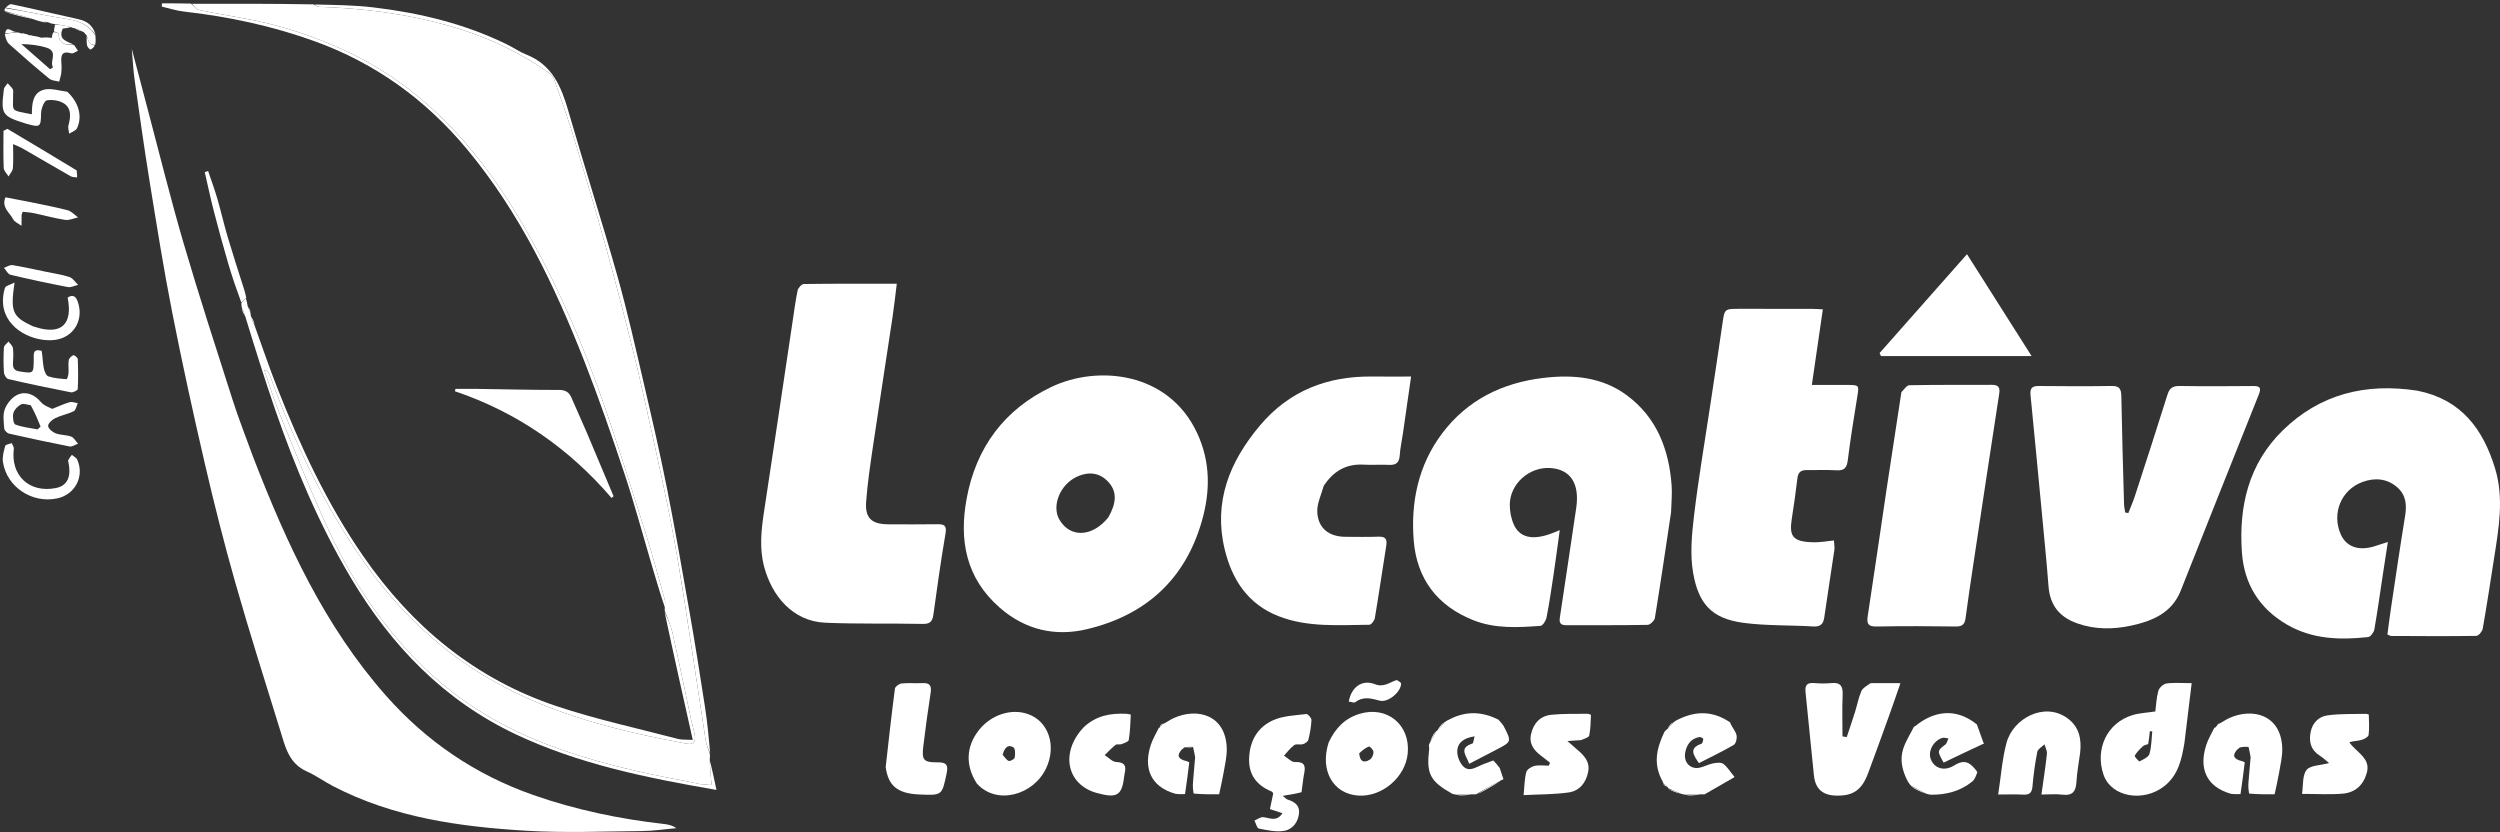 <svg width="718" height="239" viewBox="0 0 718 239" fill="none" xmlns="http://www.w3.org/2000/svg">
<rect x="0" y="0" width="718" height="239" fill="#333333" stroke="none"/>
<path d="M190.968 175.568C190.914 175.371 190.861 175.174 190.926 174.589C191.009 173.533 191.094 172.832 190.917 172.204C189.111 165.8 187.417 159.358 185.396 153.022C180.902 138.932 176.591 124.768 171.554 110.871C165.39 93.865 157.949 77.391 148.583 61.85C136.319 41.497 120.842 24.531 98.823 14.407C89.852 10.283 80.547 7.222 70.835 5.421C66.228 4.567 61.605 3.796 57.022 2.831C56.3 2.678 55.752 1.697 55.124 1.098C66.629 1.07 78.135 1.041 89.987 1.255C90.763 1.66 91.189 1.949 91.623 1.963C103.998 2.346 116.179 3.893 128.162 7.187C138.714 10.089 148.483 14.507 157.418 20.786C158.162 21.308 158.919 22.102 159.21 22.931C161.233 28.704 163.267 34.48 165.045 40.331C168.159 50.583 171.205 60.859 174.07 71.184C176.826 81.116 179.41 91.1 181.895 101.104C183.855 108.995 185.599 116.942 187.35 124.884C189.201 133.282 191.066 141.68 192.703 150.121C194.178 157.728 195.441 165.378 196.64 173.034C198.699 186.185 200.617 199.359 202.65 212.514C202.861 213.876 203.452 215.18 203.866 216.511C203.904 216.893 203.941 217.275 203.84 218.095C203.917 220.778 204.133 223.023 204.368 225.456C203.052 225.355 202.017 225.338 201.003 225.181C199.872 225.006 198.766 224.669 197.639 224.462C183.527 221.875 169.581 218.685 156.174 213.434C142.519 208.086 130.334 200.446 120.037 189.988C109.515 179.303 101.276 166.925 94.934 153.414C89.696 142.256 85.188 130.752 80.507 119.339C78.752 115.063 77.419 110.614 75.894 106.243C76.785 106.517 77.181 107.006 77.387 107.565C84.464 126.783 93.004 145.246 104.961 162.002C114.851 175.86 126.912 187.291 141.791 195.67C159.059 205.394 177.971 210.016 197.225 213.593C199.057 213.933 199.81 213.043 199.576 211.368C199.366 209.859 198.853 208.395 198.533 206.899C196.729 198.475 194.997 190.036 193.111 181.631C192.644 179.554 191.695 177.586 190.968 175.568Z" fill="white"/>
<path d="M72.689 131.221C82.278 156.015 93.203 179.84 110.892 199.834C122.468 212.917 136.504 222.478 153.074 228.296C165.359 232.61 177.983 235.228 190.887 236.675C192.009 236.8 193.114 237.081 194.279 237.841C190.962 238.134 187.647 238.649 184.327 238.68C173.288 238.783 162.215 239.25 151.214 238.591C132.023 237.44 113.043 234.824 95.626 225.766C93.079 224.441 90.725 222.711 88.112 221.554C82.918 219.254 81.899 214.373 80.473 209.767C76.113 195.679 71.652 181.617 67.61 167.436C64.38 156.107 61.497 144.667 58.836 133.188C55.481 118.714 52.3 104.192 49.434 89.614C46.974 77.101 44.977 64.493 42.936 51.901C41.371 42.244 40.024 32.551 38.652 22.864C38.274 20.191 38.153 17.482 37.845 14.008C39.509 20.329 40.972 25.932 42.458 31.528C45.853 44.307 49.007 57.159 52.727 69.843C57.145 84.903 61.995 99.838 66.783 114.787C68.535 120.256 70.647 125.611 72.689 131.221Z" fill="white"/>
<path d="M479.933 147.11C478.393 157.419 476.915 167.47 475.278 177.495C475.15 178.273 473.918 179.448 473.181 179.462C465.409 179.606 457.633 179.528 449.858 179.566C447.454 179.578 447.89 178.053 448.106 176.607C449.634 166.364 451.196 156.126 452.693 145.878C453.714 138.889 451.076 134.838 445.34 134.421C439.301 133.981 433.663 138.893 433.611 144.905C433.595 146.851 433.994 148.958 434.8 150.718C436.461 154.349 439.99 155.146 445.046 153.409C445.821 153.142 446.573 152.808 447.961 152.257C447.32 156.889 446.784 161.013 446.171 165.127C445.564 169.202 444.96 173.281 444.168 177.321C443.988 178.241 443.089 179.695 442.435 179.743C435.931 180.223 429.408 180.606 423.128 178.116C412.734 173.995 406.906 166.186 406.022 155.271C405.127 144.221 407.345 133.584 414.152 124.512C421.387 114.869 431.458 109.936 443.29 108.533C451.775 107.527 460.089 108.257 467.182 113.493C475.788 119.846 479.326 129.005 480.09 139.373C480.272 141.847 480.011 144.354 479.933 147.11Z" fill="white"/>
<path d="M694.307 112.212C706.883 114.716 713.144 123.273 716.572 134.483C719.205 143.092 717.641 151.746 716.294 160.358C715.242 167.085 714.226 173.818 713.046 180.522C712.903 181.337 711.853 182.616 711.207 182.626C703.047 182.75 694.885 182.685 686.723 182.648C686.461 182.647 686.201 182.443 685.664 182.217C685.999 179.741 686.31 177.206 686.689 174.681C688.014 165.862 689.293 157.036 690.74 148.236C691.274 144.983 691.024 142.096 688.381 139.862C685.452 137.388 682.019 137.168 678.605 138.386C672.378 140.608 669.599 147.455 672.272 153.478C673.838 157.007 677.308 158.278 681.778 156.945C682.934 156.6 684.075 156.209 685.791 155.656C685.232 159.293 684.752 162.377 684.285 165.463C683.509 170.587 682.805 175.723 681.904 180.825C681.758 181.646 680.81 182.892 680.126 182.966C672.02 183.851 664.046 183.621 656.723 179.331C648.829 174.708 644.529 167.695 643.882 158.721C642.926 145.476 645.802 133.192 655.597 123.616C666.296 113.155 679.438 109.905 694.307 112.212Z" fill="white"/>
<path d="M287.169 174.559C277.336 165.998 275.442 155.078 277.617 143.221C280.314 128.517 288.49 117.498 302.029 111.096C315.307 104.817 335.508 106.75 343.748 124.231C347.697 132.609 347.626 141.138 345.144 149.754C340.294 166.595 328.84 176.763 312.091 180.719C303.113 182.839 294.537 180.975 287.169 174.559ZM318.301 148.611C320.733 144.339 320.774 141.194 318.431 138.549C316.028 135.837 312.925 135.272 309.336 136.895C304.465 139.097 301.938 145.286 304.281 149.277C307.336 154.482 313.64 154.341 318.301 148.611Z" fill="white"/>
<path d="M227.526 93.053C228.046 89.679 228.43 86.533 229.071 83.44C229.225 82.698 230.224 81.579 230.847 81.57C239.571 81.447 248.297 81.487 257.556 81.487C257.106 85.055 256.778 88.142 256.318 91.209C254.511 103.249 252.623 115.277 250.849 127.322C250.026 132.915 249.16 138.518 248.751 144.148C248.411 148.83 250.368 150.553 255.105 150.581C259.81 150.608 264.516 150.617 269.22 150.558C271.129 150.535 271.954 150.873 271.556 153.195C270.23 160.941 269.14 168.729 268.071 176.516C267.799 178.495 267.101 179.234 264.973 179.188C255.666 178.991 246.344 179.244 237.049 178.846C227.602 178.44 221.681 171.093 219.462 162.756C218.039 157.414 218.637 152.13 219.456 146.786C222.185 128.966 224.816 111.131 227.526 93.053Z" fill="white"/>
<path d="M586.251 145.504C585.214 134.649 584.22 124.057 583.168 113.471C582.986 111.636 583.503 110.836 585.486 110.858C592.492 110.937 599.502 110.959 606.508 110.851C608.757 110.817 609.21 111.775 609.247 113.79C609.432 124.143 609.739 134.494 610.026 144.845C610.048 145.63 610.243 146.411 610.357 147.193C610.658 147.246 610.96 147.299 611.262 147.352C611.91 145.673 612.637 144.019 613.193 142.309C616.33 132.664 619.474 123.019 622.498 113.338C623.094 111.428 624.05 110.827 626.003 110.856C633.009 110.961 640.018 110.938 647.025 110.867C649.131 110.845 649.502 111.384 648.693 113.398C641.176 132.13 633.751 150.9 626.298 169.658C623.754 176.061 618.126 178.365 612.136 179.666C606.977 180.787 601.687 180.86 596.516 179.006C591.443 177.187 588.746 173.8 588.334 168.378C587.761 160.833 586.972 153.304 586.251 145.504Z" fill="white"/>
<path d="M491.187 116.376C492.375 108.444 493.569 100.769 494.669 93.081C495.296 88.706 495.228 88.695 499.522 88.695C506.436 88.694 513.35 88.69 520.265 88.7C521.201 88.702 522.138 88.78 523.522 88.843C522.477 96.025 521.465 102.975 520.361 110.556C523.966 110.556 527.268 110.554 530.57 110.556C533.969 110.558 533.948 110.625 533.406 113.954C532.421 120.012 531.446 126.076 530.685 132.165C530.415 134.327 529.708 135.207 527.459 135.069C524.589 134.894 521.7 135.042 518.819 135.012C517.192 134.995 516.412 135.686 516.216 137.364C515.761 141.27 515.199 145.166 514.595 149.052C513.811 154.09 514.882 155.638 520.987 155.747C522.775 155.779 524.57 155.424 526.702 155.213C526.763 156.319 526.947 157.149 526.832 157.937C525.89 164.388 524.853 170.826 523.935 177.281C523.653 179.258 522.841 180.049 520.734 179.919C514.043 179.509 507.278 179.756 500.659 178.869C491.474 177.637 487.787 173.3 486.262 164.485C485.337 159.141 485.893 153.416 486.544 147.953C487.794 137.478 489.585 127.067 491.187 116.376Z" fill="white"/>
<path d="M380.173 139.539C379.431 142.183 378.199 144.676 378.323 147.099C378.559 151.744 381.71 154.159 386.445 154.171C389.613 154.179 392.784 154.252 395.948 154.133C397.991 154.056 398.425 154.918 398.13 156.751C397.018 163.663 396.018 170.593 394.857 177.496C394.732 178.237 393.831 179.427 393.283 179.431C384.489 179.488 375.599 180.267 367.135 176.943C358.374 173.501 353.832 166.442 351.739 157.795C348.433 144.14 353.141 132.554 361.863 122.198C370.313 112.166 381.287 107.987 394.165 108.138C397.777 108.181 401.39 108.145 405.267 108.145C404.457 113.781 403.689 119.158 402.91 124.533C402.607 126.622 402.138 128.697 402.002 130.795C401.865 132.91 400.904 133.615 398.874 133.508C396.48 133.383 394.069 133.59 391.677 133.449C386.67 133.152 382.982 135.255 380.173 139.539Z" fill="white"/>
<path d="M546.076 112.65C546.869 111.793 547.629 110.649 548.409 110.635C556.28 110.494 564.154 110.546 572.027 110.524C573.704 110.52 574.484 111.062 574.193 112.952C571.681 129.246 569.225 145.549 566.769 161.852C565.983 167.068 565.209 172.285 564.511 177.513C564.28 179.236 563.638 179.955 561.745 179.927C554.161 179.815 546.573 179.789 538.991 179.932C536.524 179.979 536.069 179.16 536.418 176.892C538.315 164.57 540.075 152.227 541.919 139.897C543.267 130.889 544.671 121.89 546.076 112.65Z" fill="white"/>
<path d="M555.298 102.253C550.079 102.253 545.149 102.253 540.219 102.253C540.087 101.968 539.954 101.683 539.821 101.397C548.067 92.071 556.312 82.745 564.924 73.004C571.092 82.732 577.089 92.19 583.471 102.254C573.721 102.254 564.653 102.254 555.298 102.253Z" fill="white"/>
<path d="M537.252 196.201C540.055 196.206 542.615 196.206 545.811 196.206C544.557 199.799 543.527 202.831 542.44 205.843C540.49 211.249 538.531 216.653 536.529 222.04C534.716 226.918 532.181 228.648 527.241 228.495C523.482 228.379 521.377 226.576 520.968 222.776C520.105 214.781 519.405 206.768 518.55 198.772C518.326 196.675 519.08 195.999 521.104 196.181C522.722 196.326 524.376 196.336 525.992 196.181C528.603 195.931 529.311 197.087 529.205 199.546C529.035 203.518 529.159 207.502 529.159 211.481C529.567 211.556 529.974 211.63 530.382 211.705C531.173 209.313 531.994 206.93 532.748 204.526C533.378 202.514 533.758 200.403 534.589 198.484C534.995 197.547 536.178 196.948 537.252 196.201Z" fill="white"/>
<path d="M627.371 213.345C626.568 218.171 625.578 222.599 621.638 225.742C615.673 230.499 606.322 229.004 604.11 222.433C601.666 215.175 605.077 207.608 612.485 205.372C614.439 204.782 616.547 204.706 619.014 204.328C619.229 202.67 619.307 200.471 619.877 198.408C620.121 197.527 621.317 196.429 622.205 196.302C624.354 195.996 626.575 196.203 629.45 196.203C628.744 202.021 628.072 207.559 627.371 213.345ZM616.948 213.707C616.435 213.903 615.806 213.974 615.434 214.321C614.556 215.139 613.684 216.019 613.09 217.038C612.961 217.259 614.31 218.747 614.47 218.665C615.535 218.117 617.037 217.472 617.315 216.537C617.926 214.48 617.897 212.231 618.13 210.061C617.896 210.039 617.662 210.018 617.428 209.996C617.333 211.087 617.238 212.178 616.948 213.707Z" fill="white"/>
<path d="M190.86 175.732C191.695 177.586 192.645 179.554 193.111 181.631C194.997 190.036 196.729 198.476 198.533 206.899C198.853 208.395 199.366 209.859 199.576 211.368C199.81 213.043 199.058 213.933 197.225 213.593C177.971 210.017 159.059 205.394 141.791 195.67C126.912 187.291 114.851 175.861 104.961 162.002C93.004 145.246 84.464 126.783 77.387 107.565C77.181 107.006 76.785 106.517 75.895 106.243C77.419 110.614 78.752 115.063 80.507 119.34C85.188 130.752 89.696 142.256 94.934 153.414C101.276 166.925 109.516 179.303 120.037 189.989C130.334 200.447 142.519 208.086 156.174 213.434C169.581 218.685 183.527 221.875 197.639 224.462C198.766 224.669 199.872 225.006 201.003 225.181C202.017 225.338 203.052 225.355 204.368 225.457C204.133 223.023 203.917 220.779 203.811 218.287C204.507 220.843 205.092 223.648 205.763 226.863C185.449 223.356 166.201 219.414 148.224 210.94C127.485 201.165 112.351 185.427 100.776 165.965C91.637 150.6 84.728 134.222 78.928 117.361C75.979 108.789 73.275 100.132 70.507 91.083C70.207 89.956 69.859 89.259 69.511 88.562C69.42 88.188 69.329 87.814 69.312 87.048C69.8 86.329 70.214 86.003 70.628 85.677C70.802 86.308 70.976 86.939 71.147 87.968C71.393 88.817 71.642 89.268 71.891 89.72C71.951 89.915 72.011 90.111 72.013 90.644C72.319 91.75 72.682 92.519 73.046 93.288C75.18 99.192 77.18 105.149 79.475 110.99C86.176 128.043 93.862 144.598 104.334 159.743C118.321 179.969 136.446 194.994 159.887 202.819C171.282 206.624 183.1 209.166 194.741 212.225C195.81 212.505 196.984 212.382 198.96 212.494C196.158 200.003 193.455 187.949 190.86 175.732Z" fill="white"/>
<path d="M643.473 228.059C642.674 228.092 641.875 228.124 640.708 227.977C633.532 225.93 631.46 220.538 633.666 213.867C634.226 212.174 635.191 210.615 635.97 208.995C635.97 208.995 635.98 209.006 636.164 209.005C636.602 208.614 636.856 208.222 637.11 207.83C637.11 207.83 637.133 207.853 637.33 207.854C638.424 207.308 639.276 206.662 640.226 206.233C647.034 203.152 655.214 205.323 655.461 214.967C655.519 217.23 654.966 219.522 654.582 221.781C654.22 223.907 653.712 226.007 653.268 228.118C650.948 228.13 648.628 228.142 645.967 227.916C645.675 226.605 645.695 225.53 645.779 224.46C645.958 222.189 646.17 219.92 646.381 217.428C646.198 216.383 646.003 215.558 645.79 214.538C644.959 214.42 644.147 214.497 643.224 214.675C642.988 214.926 642.86 215.077 642.529 215.279C641.48 216.494 641.047 217.583 643.024 218.344C643.669 218.526 644.15 218.624 644.693 218.935C644.328 222.119 643.9 225.089 643.473 228.059Z" fill="white"/>
<path d="M597.403 216.309C597.005 219.22 596.505 221.872 596.356 224.543C596.205 227.241 595.283 228.599 592.333 228.228C590.469 227.993 588.551 228.184 586.298 228.184C586.878 224.027 587.47 220.278 587.875 216.509C587.969 215.63 587.427 214.682 587.177 213.766C586.461 214.482 585.276 215.105 585.112 215.931C584.46 219.212 584.006 222.546 583.724 225.882C583.564 227.781 582.782 228.318 580.996 228.215C578.738 228.085 576.468 228.184 573.878 228.184C574.692 222.915 575.018 217.999 576.273 213.333C578.156 206.33 587.087 201.535 593.652 206.189C597.06 208.605 597.908 212.105 597.403 216.309Z" fill="white"/>
<path d="M381.586 213.258C383.483 209.146 386.262 206.288 390.487 205.008C398.359 202.624 405.086 208.152 404.302 216.368C403.653 223.167 397.011 228.879 390.202 228.493C382.903 228.08 378.984 221.299 381.586 213.258ZM390.36 216.354C390.523 218.508 391.54 219.371 393.484 218.114C394.064 217.738 394.488 216.682 394.464 215.954C394.445 215.39 393.44 214.314 393.18 214.4C392.214 214.717 391.375 215.42 390.36 216.354Z" fill="white"/>
<path d="M280.537 225.01C277.191 219.785 277.46 214.332 281.155 209.67C284.634 205.281 290.408 203.39 295.205 205.069C301.187 207.162 303.484 214.217 300.444 220.659C296.809 228.364 286.227 231.375 280.537 225.01ZM287.954 216.764C288.524 217.385 288.996 218.258 289.701 218.531C290.123 218.695 291.362 217.998 291.438 217.552C291.601 216.593 291.598 214.988 291.043 214.641C289.447 213.645 288.49 214.81 287.954 216.764Z" fill="white"/>
<path d="M168.495 124.164C171.144 130.406 173.68 136.461 176.216 142.516C176.025 142.684 175.834 142.852 175.643 143.021C163.391 128.75 148.482 118.394 130.639 112.363C130.703 112.137 130.767 111.911 130.831 111.685C132.896 111.685 134.96 111.661 137.024 111.689C144.887 111.799 152.75 111.999 160.613 111.992C162.475 111.99 163.461 112.683 164.134 114.245C165.536 117.495 166.964 120.734 168.495 124.164Z" fill="white"/>
<path d="M373.795 227.522C372.087 227.976 370.483 228.231 368.395 228.563C369.126 229.137 369.421 229.521 369.798 229.638C371.693 230.229 373.254 231.232 373.093 233.414C372.898 236.048 371.28 238.185 368.828 238.614C366.494 239.021 363.935 238.427 361.536 237.962C360.99 237.856 360.694 236.465 360.282 235.666C361.112 235.318 361.97 234.625 362.765 234.691C364.613 234.843 366.564 236.179 368.321 233.56C367.039 233.135 366.027 232.8 364.727 232.37C365.052 230.815 365.374 229.273 365.679 227.809C365.453 227.573 365.347 227.373 365.186 227.306C360.836 225.497 358.51 222.456 358.754 217.534C359.002 212.527 361.343 208.744 365.732 206.813C368.594 205.554 371.997 205.468 375.184 205.07C375.622 205.015 376.675 206.214 376.651 206.799C376.571 208.701 376.218 210.611 375.757 212.464C375.626 212.991 374.828 213.533 374.228 213.718C373.428 213.966 372.304 213.565 371.71 213.99C370.581 214.799 369.729 215.995 368.761 217.031C369.819 217.678 370.902 218.906 371.93 218.861C374.693 218.742 375.004 219.951 374.548 222.192C374.205 223.877 374.106 225.611 373.795 227.522Z" fill="white"/>
<path d="M254.373 220.264C255.23 212.601 256.049 205.181 257.026 197.782C257.105 197.187 258.233 196.361 258.94 196.288C260.932 196.082 262.963 196.298 264.97 196.188C267.145 196.069 267.575 197.055 267.276 199.007C266.495 204.117 265.776 209.239 265.165 214.372C264.697 218.306 265.271 218.982 269.273 218.943C271.789 218.919 272.404 219.644 271.861 222.185C270.524 228.434 270.652 228.461 264.017 228.172C257.816 227.902 255.069 225.721 254.373 220.264Z" fill="white"/>
<path d="M340.338 228.059C339.539 228.092 338.739 228.124 337.573 227.977C330.397 225.93 328.325 220.538 330.531 213.867C331.091 212.174 332.056 210.615 332.835 208.995C332.835 208.995 332.845 209.006 333.029 209.005C333.467 208.614 333.721 208.222 333.975 207.83C333.975 207.83 333.998 207.853 334.195 207.854C335.289 207.308 336.141 206.662 337.091 206.233C343.899 203.152 352.079 205.323 352.326 214.967C352.384 217.23 351.83 219.522 351.446 221.781C351.085 223.907 350.577 226.007 350.133 228.118C347.813 228.13 345.493 228.142 342.832 227.916C342.54 226.605 342.56 225.53 342.644 224.46C342.823 222.189 343.035 219.92 343.246 217.428C343.063 216.383 342.868 215.558 342.655 214.538C341.824 214.42 341.011 214.497 340.089 214.675C339.852 214.926 339.725 215.077 339.393 215.279C338.345 216.494 337.912 217.583 339.889 218.344C340.534 218.526 341.015 218.624 341.558 218.935C341.193 222.119 340.765 225.089 340.338 228.059Z" fill="white"/>
<path d="M454.067 212.563C452.914 212.628 452.014 212.693 450.167 212.828C451.498 214 452.138 214.587 452.803 215.145C454.844 216.858 456.705 218.665 456.115 221.693C455.504 224.825 453.618 227.14 450.555 227.583C446.357 228.191 442.062 228.124 437.58 228.358C437.844 225.714 437.84 223.674 438.341 221.767C438.544 220.995 439.776 220.184 440.674 219.978C441.998 219.676 443.441 219.9 444.834 219.9C444.941 219.612 445.049 219.325 445.157 219.037C444.332 218.396 443.515 217.744 442.68 217.117C440.57 215.536 439.072 213.676 439.726 210.803C440.443 207.653 442.398 205.6 445.573 205.278C448.998 204.93 452.471 205.051 455.924 205.003C456.27 204.998 456.928 205.246 456.923 205.354C456.835 207.328 456.82 209.331 456.423 211.252C456.308 211.81 455.052 212.132 454.067 212.563Z" fill="white"/>
<path d="M674.739 213.171C675.27 214.011 675.899 214.57 676.501 215.157C678.408 217.018 680.647 218.7 679.752 221.938C678.774 225.477 676.414 227.625 672.875 227.933C669.187 228.255 665.45 228.005 661.14 228.005C661.521 225.557 661.2 222.736 662.444 221.127C663.486 219.78 666.358 219.848 668.921 219.154C667.874 218.315 667.099 217.563 666.205 217.001C663.636 215.385 663.088 213.033 663.609 210.263C664.112 207.593 665.969 205.814 668.379 205.467C672.049 204.939 675.82 205.116 679.549 205.016C679.814 205.009 680.315 205.178 680.318 205.274C680.365 207.219 680.518 209.187 680.259 211.097C680.182 211.667 678.98 212.277 678.188 212.509C677.12 212.822 675.951 212.787 674.739 213.171Z" fill="white"/>
<path d="M430.286 206.642C430.777 207.144 431.268 207.646 431.843 208.51C434.161 213.018 434.161 213.018 429.873 215.247C427.275 216.597 424.677 217.947 421.938 219.37C421.278 217.129 418.738 214.871 422.856 213.551C423.193 213.444 423.234 212.413 423.512 211.475C420.486 211.917 418.637 213.215 418.526 215.68C418.46 217.148 419.194 219.035 420.228 220.084C421.984 221.866 423.954 220.274 425.779 219.565C426.807 219.166 427.844 218.79 428.877 218.404C429.455 219.014 430.034 219.623 430.719 220.571C431.147 221.864 431.47 222.819 431.792 223.773C431.792 223.773 431.617 223.913 431.332 223.973C428.666 225.394 426.286 226.756 423.905 228.117C423.675 228.14 423.446 228.162 422.788 228.123C421.101 228.126 419.842 228.189 418.583 228.253C418.184 228.221 417.784 228.188 417.074 227.969C410.661 224.351 409.612 222.24 410.46 215.143C410.503 214.785 410.402 214.409 410.368 214.042C410.426 213.819 410.484 213.597 410.76 213.137C411.437 211.978 411.894 211.059 412.352 210.139C412.352 210.139 412.509 209.971 412.751 209.83C413.607 208.947 414.221 208.206 414.835 207.465C415.21 207.187 415.584 206.908 416.327 206.593C421.241 204.039 425.769 204.442 430.286 206.642Z" fill="white"/>
<path d="M484.285 228.251C483.884 228.218 483.483 228.185 482.781 227.96C481.37 227.311 480.261 226.853 479.152 226.396C479.152 226.396 478.991 226.241 478.892 226C478.43 225.498 478.067 225.236 477.705 224.975C477.705 224.975 477.595 224.777 477.538 224.469C474.618 219.363 475.85 214.731 478.051 210.139C478.26 209.906 478.469 209.672 478.946 209.288C479.662 208.595 480.111 208.052 480.56 207.508C480.93 207.221 481.299 206.933 482.034 206.607C487.4 203.973 492.22 204.308 496.868 207.455C496.868 207.455 496.992 207.644 497.056 207.933C497.693 209.219 498.552 210.162 498.748 211.227C498.907 212.083 498.551 213.581 497.928 213.944C494.678 215.838 491.27 217.459 487.932 219.168C486.358 216.857 484.955 214.865 488.629 213.627C488.953 213.518 489.164 212.704 489.17 212.214C489.173 212.027 488.408 211.613 488.062 211.676C485.539 212.141 484.348 213.972 483.966 216.277C483.599 218.49 484.834 220.309 486.866 220.56C488.467 220.758 490.202 219.611 491.918 219.262C492.896 219.063 494.234 218.881 494.917 219.374C496.091 220.219 496.88 221.6 498.177 223.177C495.128 224.932 492.366 226.521 489.603 228.111C489.375 228.139 489.147 228.166 488.494 228.128C486.808 228.125 485.546 228.188 484.285 228.251Z" fill="white"/>
<path d="M567.737 208.039C567.737 208.039 567.86 208.231 567.927 208.529C568.591 210.445 569.189 212.062 569.788 213.68C569.788 213.68 569.734 213.641 569.541 213.654C565.625 215.459 561.901 217.25 558.213 219.024C556.311 215.646 556.353 215.618 558.7 213.838C559.17 213.482 559.295 212.67 559.579 212.068C558.986 212.013 558.332 211.768 557.811 211.936C555.218 212.769 553.653 215.781 554.529 218.069C555.502 220.609 558.316 221.631 561.175 219.876C563.299 218.573 564.854 218.366 566.58 220.144C566.983 220.561 567.385 220.978 567.902 221.738C567.496 222.884 567.135 223.882 566.429 224.456C562.999 227.242 558.958 228.276 554.599 228.241C554.197 228.196 553.795 228.152 553.102 227.905C551.517 227.053 550.223 226.404 548.929 225.755C548.637 225.431 548.345 225.106 547.939 224.451C546.246 221.246 545.596 218.152 546.609 215.033C547.328 212.818 548.652 210.799 549.705 208.693C549.705 208.693 549.748 208.648 549.967 208.614C555.06 204.369 561.504 202.996 567.737 208.039Z" fill="white"/>
<path d="M203.97 216.312C203.452 215.18 202.861 213.876 202.65 212.514C200.617 199.359 198.699 186.185 196.64 173.034C195.442 165.378 194.178 157.728 192.703 150.121C191.066 141.68 189.201 133.282 187.35 124.884C185.599 116.942 183.855 108.995 181.895 101.104C179.41 91.1 176.826 81.116 174.07 71.184C171.205 60.859 168.159 50.583 165.045 40.331C163.267 34.48 161.233 28.704 159.21 22.931C158.92 22.102 158.162 21.308 157.418 20.786C148.483 14.507 138.714 10.089 128.162 7.187C116.179 3.893 103.998 2.346 91.623 1.963C91.189 1.949 90.763 1.659 90.252 1.29C95.886 1.414 101.635 1.461 107.31 2.135C120.591 3.713 133.495 6.826 145.59 12.75C147.478 13.675 149.231 14.91 151.174 15.678C158.61 18.616 161.219 24.913 163.246 31.944C167.803 47.753 172.846 63.424 177.314 79.258C180.223 89.568 182.553 100.046 184.989 110.484C187.293 120.359 189.573 130.246 191.544 140.191C193.926 152.206 196.034 164.278 198.14 176.346C199.704 185.305 201.131 194.288 202.51 203.277C203.163 207.536 203.561 211.833 203.97 216.312Z" fill="white"/>
<path d="M311.306 208.797C314.861 205.494 319.02 204.79 323.45 204.998C323.909 205.019 324.762 205.197 324.758 205.27C324.646 207.698 324.571 210.141 324.175 212.53C324.09 213.042 322.834 213.435 322.059 213.73C321.545 213.925 320.762 213.637 320.388 213.931C319.272 214.812 318.298 215.873 317.269 216.864C318.376 217.563 319.461 218.804 320.594 218.849C322.884 218.939 323.488 219.828 323.049 221.865C322.988 222.145 322.941 222.43 322.908 222.715C322.248 228.494 320.906 229.351 315.025 227.748C306.312 225.372 304.39 216.037 311.306 208.797Z" fill="white"/>
<path d="M54.859 1.03C55.752 1.697 56.3 2.678 57.022 2.831C61.605 3.796 66.229 4.567 70.835 5.421C80.547 7.222 89.852 10.283 98.823 14.408C120.842 24.531 136.319 41.498 148.583 61.85C157.949 77.391 165.39 93.866 171.554 110.871C176.591 124.768 180.902 138.932 185.396 153.022C187.417 159.358 189.111 165.8 190.917 172.204C191.094 172.832 191.009 173.533 190.941 174.435C189.572 170.389 188.31 166.108 187.043 161.828C184.512 153.273 182.205 144.643 179.39 136.182C175.77 125.298 172.016 114.442 167.833 103.766C159.317 82.035 149.264 61.097 134.216 42.963C122.348 28.661 107.811 18.124 90.241 11.802C78.095 7.432 65.605 4.757 52.806 3.321C50.665 3.08 48.576 2.379 46.463 1.891C46.478 1.581 46.492 1.271 46.508 0.96C49.203 0.96 51.899 0.96 54.859 1.03Z" fill="white"/>
<path d="M15.017 117.425C16.833 116.714 18.396 115.972 20.037 115.499C20.713 115.304 21.557 115.686 22.324 115.806C21.957 116.593 21.794 117.786 21.185 118.09C19.491 118.938 17.543 119.273 15.836 120.102C14.955 120.531 13.782 121.612 13.821 122.34C13.863 123.105 15.078 124.107 15.991 124.455C17.394 124.99 19.047 124.866 20.455 125.394C21.248 125.691 21.761 126.736 22.399 127.444C21.589 127.723 20.707 128.365 19.978 128.223C14.163 127.092 8.37 125.845 2.593 124.53C2.027 124.401 1.243 123.597 1.208 123.063C1.083 121.166 0.753 119.055 1.423 117.398C2.092 115.745 3.623 113.919 5.22 113.284C7.658 112.315 10.012 113.388 11.815 115.542C12.546 116.415 13.787 116.861 15.017 117.425ZM8.818 116.373C7.886 116.265 6.763 115.783 6.071 116.139C5.123 116.626 4.116 117.644 3.846 118.629C3.567 119.651 3.829 121.697 4.391 121.916C6.405 122.701 8.647 122.901 10.802 123.322C11.087 123.052 11.372 122.781 11.658 122.511C10.853 120.536 10.049 118.561 8.818 116.373Z" fill="white"/>
<path d="M11.967 100.767C12.261 102.48 12.262 104.102 12.561 105.667C12.73 106.553 13.212 107.858 13.859 108.079C15.524 108.649 17.357 108.762 19.135 108.908C19.277 108.92 19.639 107.786 19.68 107.17C19.762 105.928 19.557 104.655 19.748 103.438C19.835 102.882 20.503 102.244 21.061 102.014C21.311 101.911 22.314 102.704 22.332 103.118C22.456 105.991 22.484 108.876 22.328 111.745C22.308 112.11 20.963 112.793 20.359 112.675C14.342 111.507 8.342 110.244 2.37 108.865C1.822 108.739 1.179 107.647 1.135 106.968C0.98 104.578 0.978 102.168 1.126 99.778C1.162 99.188 1.987 98.648 2.449 98.085C2.888 98.706 3.616 99.288 3.706 99.956C3.896 101.369 3.809 102.83 3.731 104.266C3.65 105.762 4.122 106.471 5.759 106.704C9.658 107.259 9.627 107.359 9.696 103.229C9.719 101.861 9.272 100.018 11.967 100.767Z" fill="white"/>
<path d="M19.32 26.35C22.619 29.406 23.726 33.431 22.124 36.819C21.782 37.541 20.644 37.887 19.873 38.407C19.787 37.602 19.46 36.73 19.659 36.003C20.278 33.746 20.547 31.33 18.63 29.886C17.322 28.901 15.129 28.543 13.475 28.807C12.708 28.93 11.813 31.195 11.794 32.501C11.739 36.406 11.584 36.661 7.861 35.612C7.677 35.56 7.491 35.515 7.308 35.457C0.543 33.329 0.212 32.837 1.119 25.631C1.195 25.025 1.822 24.488 2.193 23.92C2.704 24.49 3.306 25.005 3.688 25.651C3.901 26.01 3.747 26.586 3.757 27.065C3.858 32.227 2.637 31.537 9.155 32.82C9.161 29.914 9.339 26.66 12.569 25.773C14.564 25.225 16.935 26.05 19.32 26.35Z" fill="white"/>
<path d="M9.401 93.692C9.807 93.811 9.989 93.87 10.172 93.928C17.54 96.288 20.98 93.205 19.425 85.461C20.946 84.497 21.771 85.059 22.334 86.655C24.179 91.875 21.158 97.02 15.602 97.645C9.853 98.291 1.599 94.741 0.89 87.376C0.741 85.829 0.952 84.16 1.421 82.682C1.615 82.068 2.922 81.807 4.181 81.144C2.941 89.565 3.548 90.937 9.401 93.692Z" fill="white"/>
<path d="M19.545 132.309C19.855 131.632 20.245 131.129 20.634 130.626C21.168 131.093 21.938 131.457 22.198 132.045C24.304 136.821 21.561 142.042 16.448 143.136C9.259 144.674 1.998 139.929 0.852 132.748C0.612 131.245 1.086 129.576 1.5 128.056C1.61 127.652 2.715 127.519 3.364 127.262C3.579 127.812 4.037 128.393 3.972 128.907C2.995 136.569 8.418 141.663 16.027 140.172C19.394 139.512 20.632 136.867 19.545 132.309Z" fill="white"/>
<path d="M14.88 10.865C14.925 10.387 14.971 9.91 15.366 9.238C16.103 9.247 16.823 9.444 16.827 9.654C16.887 12.749 19.004 12.953 21.301 12.942C21.667 13.495 22.032 14.047 22.398 14.6C21.743 14.856 20.982 15.468 20.452 15.308C17.843 14.523 17.442 15.825 17.626 17.946C17.709 18.899 17.724 19.875 17.616 20.823C17.515 21.712 17.213 22.578 16.999 23.454C16.036 23.179 14.855 23.169 14.146 22.586C10.222 19.355 6.378 16.024 2.596 12.626C1.893 11.995 1.601 10.906 1.388 9.798C2.691 9.482 3.724 9.394 4.757 9.307C5.089 9.32 5.422 9.334 5.968 9.565C6.521 9.766 6.86 9.749 7.2 9.733C7.467 9.758 7.733 9.783 8.21 10.051C8.783 10.297 9.146 10.3 9.508 10.302C10.164 10.392 10.819 10.482 11.766 10.809C12.998 10.985 13.939 10.925 14.88 10.865ZM6.128 12.652C8.878 15.06 11.629 17.469 14.379 19.877C14.659 19.703 14.94 19.529 15.22 19.355C14.167 17.553 16.805 14.784 13.384 13.699C11.054 12.96 8.571 12.704 6.128 12.652Z" fill="white"/>
<path d="M22.016 48.938C22.134 49.715 22.138 50.337 22.143 50.96C21.533 50.859 20.832 50.919 20.328 50.632C15.68 47.988 11.07 45.277 6.438 42.605C5.817 42.247 5.13 42.002 3.759 41.381C3.759 44.05 3.878 46.188 3.699 48.302C3.63 49.123 2.891 49.887 2.457 50.677C1.973 49.872 1.106 49.084 1.07 48.26C0.915 44.703 1.004 41.135 1.004 37.57C1.378 37.383 1.752 37.196 2.126 37.008C8.718 40.934 15.31 44.859 22.016 48.938Z" fill="white"/>
<path d="M8.26 57.95C12.148 58.772 15.824 59.439 19.428 60.384C20.531 60.673 21.433 61.728 22.427 62.432C21.181 62.695 19.879 63.328 18.699 63.149C15.679 62.693 12.72 61.847 9.723 61.218C8.647 60.992 7.535 60.941 6.524 60.819C6.333 61.341 6.219 61.512 6.214 61.687C6.186 62.74 6.183 63.793 6.172 64.847C5.345 64.223 4.179 63.771 3.76 62.942C2.802 61.044 0.356 59.603 1.563 56.668C3.759 57.087 5.89 57.494 8.26 57.95Z" fill="white"/>
<path d="M70.735 85.538C70.214 86.003 69.8 86.329 69.294 86.856C67.981 83.286 66.674 79.541 65.561 75.739C64.081 70.687 62.697 65.605 61.379 60.509C60.431 56.842 59.658 53.131 58.807 49.439C59.128 49.331 59.45 49.224 59.772 49.116C60.656 51.743 61.627 54.344 62.401 57.002C63.474 60.687 64.316 64.438 65.406 68.117C66.827 72.917 68.392 77.674 69.897 82.449C70.208 83.434 70.526 84.417 70.735 85.538Z" fill="white"/>
<path d="M13.354 78.085C15.735 78.588 17.935 78.878 19.992 79.584C20.949 79.912 21.628 81.046 22.434 81.816C21.441 82.043 20.381 82.618 19.466 82.442C13.952 81.383 8.457 80.212 2.996 78.909C2.26 78.733 1.751 77.606 1.137 76.92C1.959 76.643 2.837 76.025 3.596 76.147C6.788 76.659 9.944 77.391 13.354 78.085Z" fill="white"/>
<path d="M401.137 195.295C401.686 195.653 402.392 195.996 402.39 196.336C402.381 198.723 398.668 201.85 396.282 201.231C393.822 200.592 391.559 199.905 389.264 201.659C388.894 201.941 388.02 201.564 387.37 201.491C388.107 197.268 391.24 195.06 394.887 196.503C397.398 197.496 399.015 196.008 401.137 195.295Z" fill="white"/>
<path d="M24.865 10.121C24.662 9.943 24.458 9.765 24.067 9.239C23.029 8.622 22.177 8.353 21.325 8.083C21.135 8.084 20.944 8.084 20.495 7.832C18.693 7.35 17.151 7.12 15.609 6.89C15.152 6.843 14.695 6.795 13.963 6.449C13.187 6.197 12.686 6.244 12.185 6.291C11.429 6.115 10.673 5.94 9.595 5.522C6.634 4.586 3.995 3.892 1.356 3.198C1.302 2.97 1.248 2.742 1.502 2.341C7.759 3.31 13.688 4.582 19.667 5.541C22.964 6.07 25.608 7.317 27.397 10.179C27.47 10.988 27.543 11.796 27.332 12.896C26.589 12.891 25.975 12.694 25.708 12.275C25.301 11.637 25.134 10.847 24.865 10.121Z" fill="white"/>
<path d="M27.47 10.037C25.608 7.317 22.964 6.07 19.667 5.541C13.688 4.582 7.759 3.31 1.592 2.184C2.017 1.849 2.744 1.093 3.286 1.208C9.788 2.591 16.257 4.129 22.747 5.569C25.204 6.114 26.787 7.519 27.47 10.037Z" fill="white"/>
<path d="M15.78 7.046C17.151 7.12 18.693 7.349 20.37 7.757C19.675 8.025 18.846 8.115 18.019 8.205C16.635 11.384 19.069 11.834 21.169 12.775C19.003 12.952 16.887 12.749 16.827 9.654C16.823 9.443 16.103 9.247 15.49 9.031C15.493 8.413 15.722 7.807 15.78 7.046Z" fill="white"/>
<path d="M1.29 3.377C3.995 3.892 6.634 4.586 9.412 5.448C6.775 4.929 3.999 4.242 1.29 3.377Z" fill="white"/>
<path d="M424.041 228.249C426.285 226.756 428.666 225.394 431.251 224.051C429.028 225.506 426.602 226.943 424.041 228.249Z" fill="white"/>
<path d="M24.863 10.36C25.134 10.847 25.301 11.637 25.708 12.275C25.975 12.693 26.589 12.891 27.234 13.123C26.966 13.467 26.562 14.002 26.029 14.214C25.85 14.286 25.136 13.589 25.032 13.155C24.835 12.336 24.903 11.454 24.863 10.36Z" fill="white"/>
<path d="M548.932 225.951C550.223 226.404 551.517 227.053 552.902 227.878C551.64 227.418 550.287 226.783 548.932 225.951Z" fill="white"/>
<path d="M484.383 228.427C485.546 228.188 486.808 228.125 488.325 228.161C487.213 228.374 485.847 228.489 484.383 228.427Z" fill="white"/>
<path d="M418.678 228.432C419.842 228.189 421.101 228.126 422.617 228.151C421.507 228.364 420.14 228.487 418.678 228.432Z" fill="white"/>
<path d="M479.163 226.588C480.261 226.853 481.37 227.311 482.58 227.94C481.513 227.668 480.344 227.224 479.163 226.588Z" fill="white"/>
<path d="M4.593 9.174C3.724 9.394 2.691 9.481 1.479 9.615C1.877 7.095 3.378 9.202 4.593 9.174Z" fill="white"/>
<path d="M412.164 210.143C411.894 211.059 411.437 211.978 410.798 212.969C411.07 212.075 411.523 211.111 412.164 210.143Z" fill="white"/>
<path d="M14.717 10.786C13.939 10.925 12.998 10.985 11.948 10.892C12.744 10.728 13.649 10.717 14.717 10.786Z" fill="white"/>
<path d="M414.636 207.432C414.221 208.206 413.607 208.947 412.817 209.736C413.239 208.988 413.838 208.193 414.636 207.432Z" fill="white"/>
<path d="M69.41 88.68C69.859 89.259 70.206 89.956 70.495 90.85C70.06 90.298 69.685 89.548 69.41 88.68Z" fill="white"/>
<path d="M21.465 8.21C22.177 8.353 23.029 8.622 23.945 9.076C23.209 8.953 22.406 8.645 21.465 8.21Z" fill="white"/>
<path d="M73.131 93.12C72.682 92.519 72.319 91.75 72.029 90.797C72.474 91.393 72.845 92.172 73.131 93.12Z" fill="white"/>
<path d="M480.362 207.468C480.111 208.052 479.662 208.595 479.032 209.157C479.289 208.594 479.727 208.011 480.362 207.468Z" fill="white"/>
<path d="M71.985 89.59C71.642 89.268 71.393 88.817 71.184 88.161C71.509 88.458 71.794 88.959 71.985 89.59Z" fill="white"/>
<path d="M12.303 6.395C12.686 6.244 13.187 6.197 13.844 6.248C13.473 6.397 12.947 6.449 12.303 6.395Z" fill="white"/>
<path d="M7.134 9.614C6.86 9.749 6.52 9.766 6.117 9.642C6.392 9.5 6.73 9.498 7.134 9.614Z" fill="white"/>
<path d="M9.398 10.176C9.146 10.299 8.783 10.297 8.378 10.166C8.653 10.042 8.97 10.046 9.398 10.176Z" fill="white"/>
<path d="M477.669 225.168C478.067 225.237 478.43 225.498 478.802 225.934C478.419 225.86 478.026 225.611 477.669 225.168Z" fill="white"/>
<path d="M333.788 207.826C333.721 208.222 333.467 208.613 333.024 209C333.09 208.604 333.345 208.213 333.788 207.826Z" fill="white"/>
<path d="M342.655 214.538C342.012 214.709 341.351 214.684 340.445 214.617C341.011 214.497 341.824 214.42 342.655 214.538Z" fill="white"/>
</svg>

